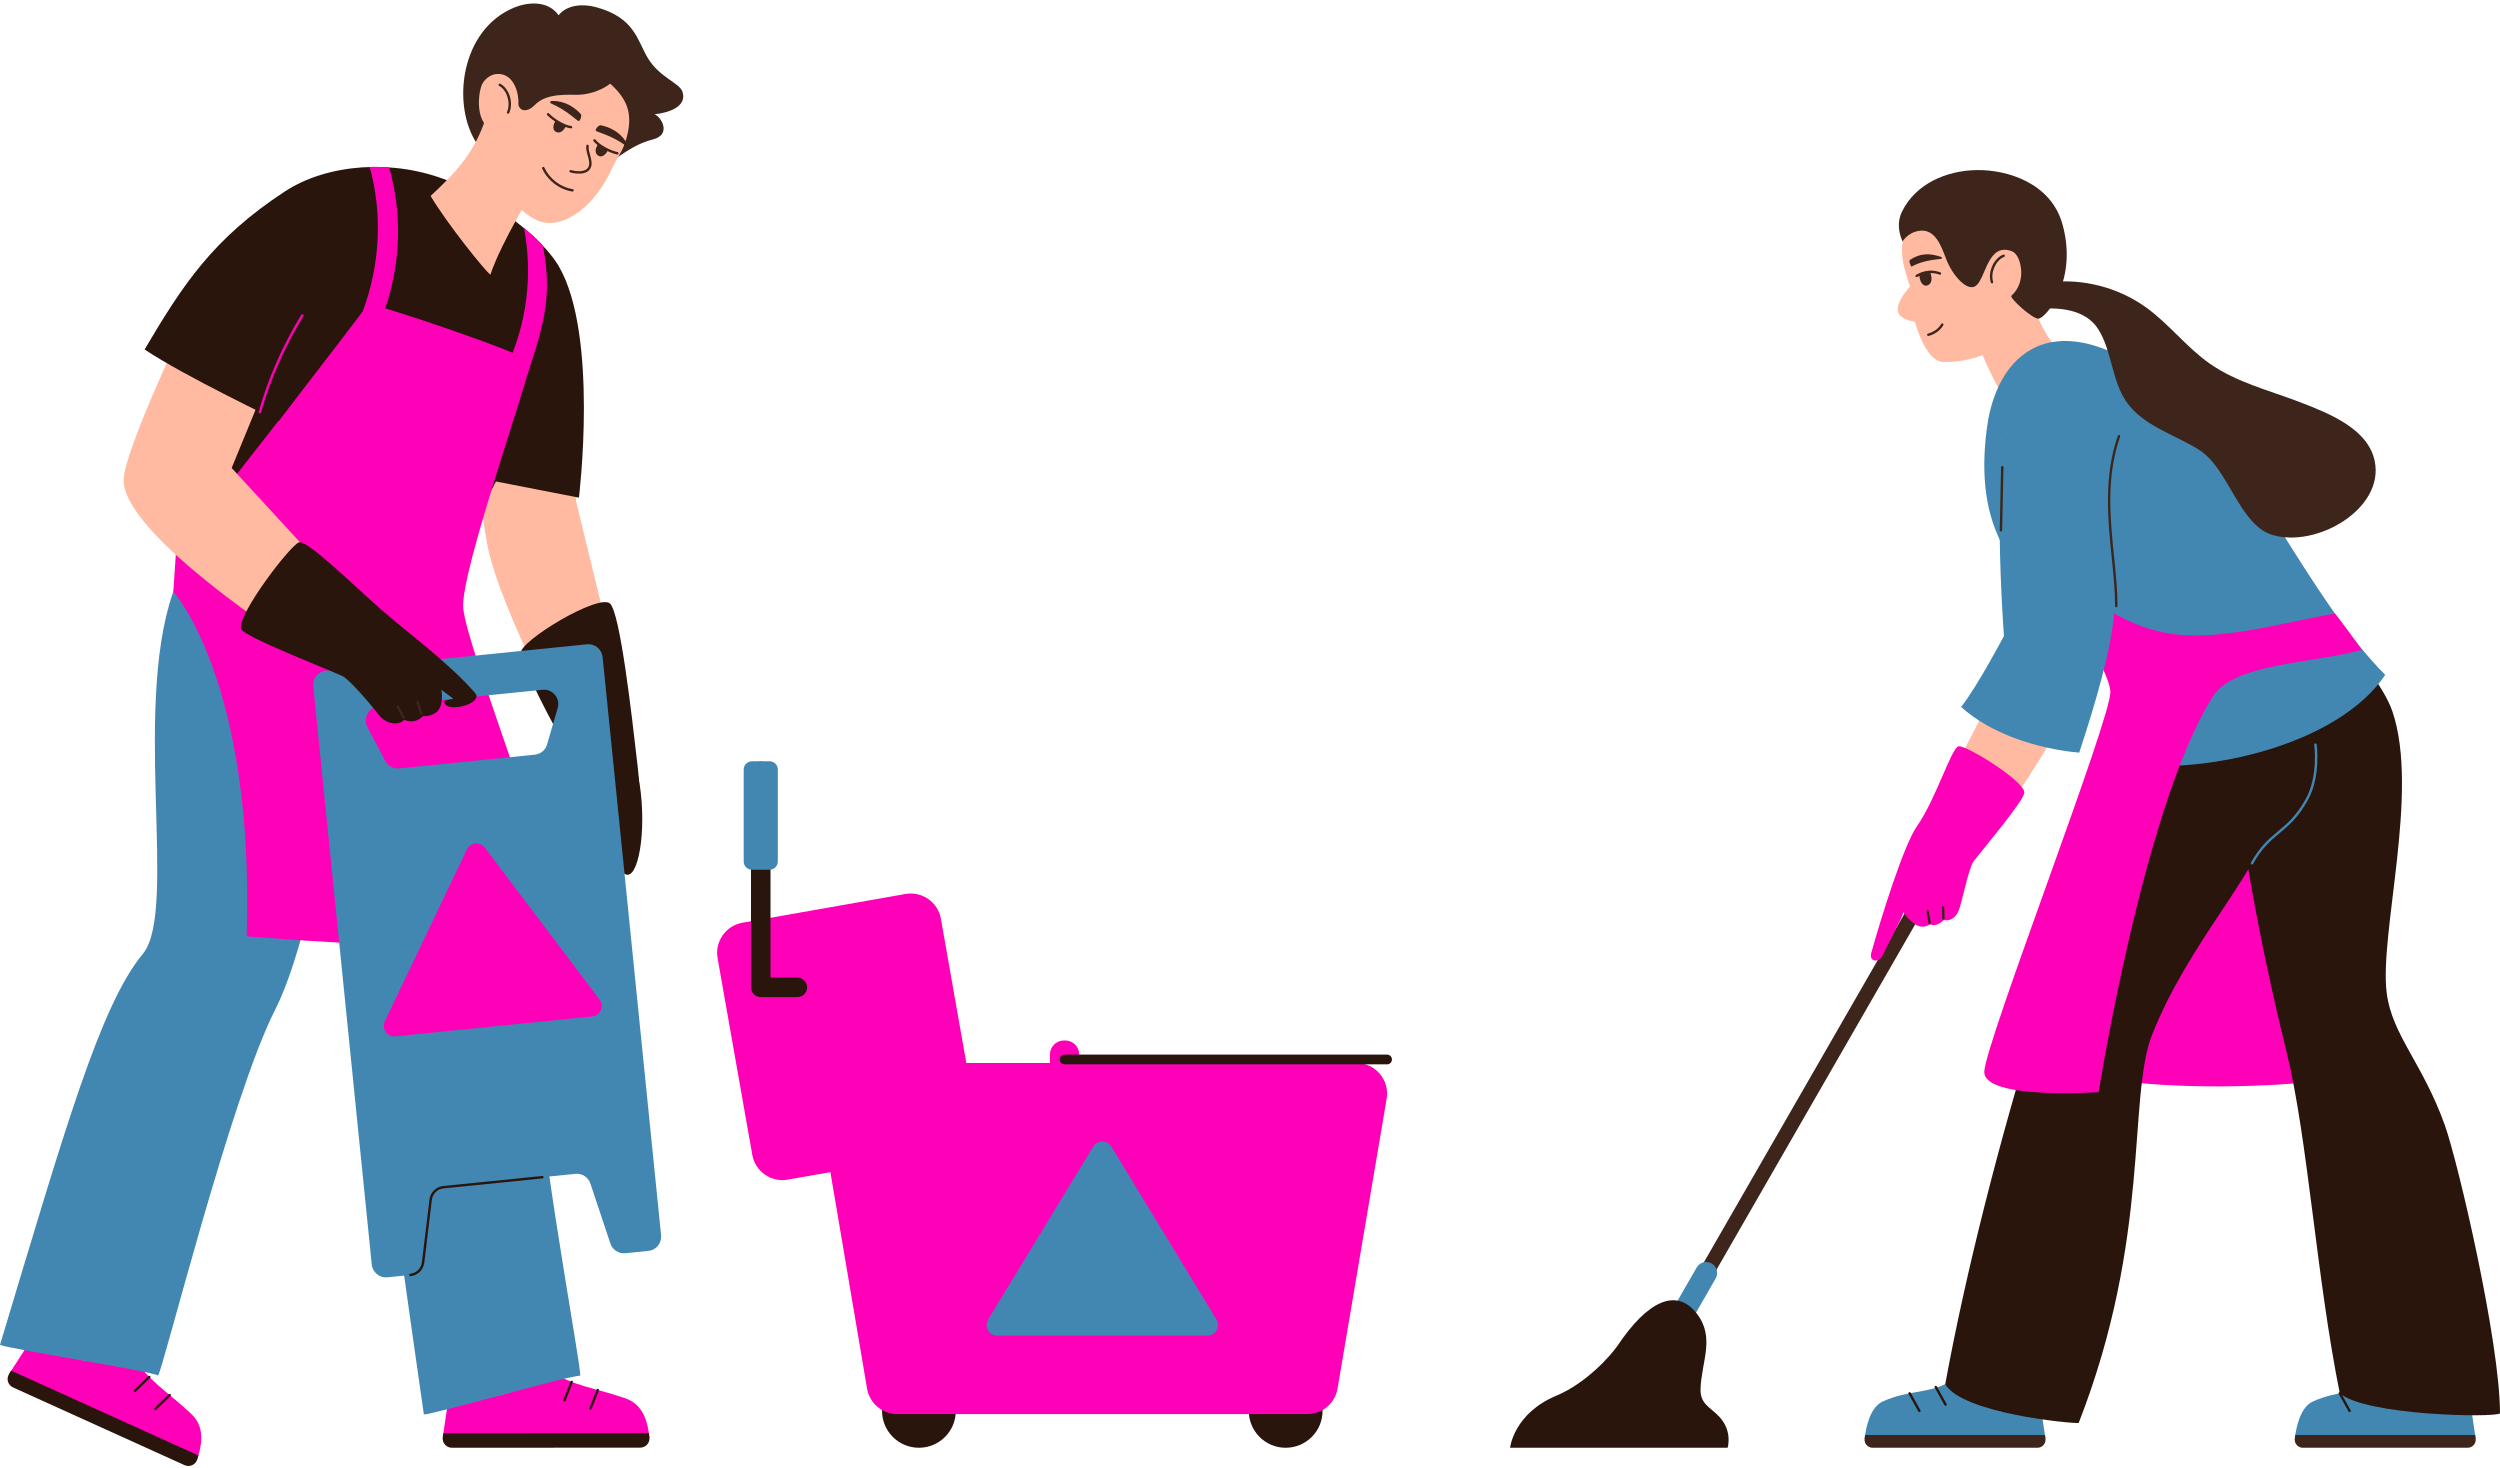 <?xml version="1.0" encoding="UTF-8" standalone="no"?><svg xmlns="http://www.w3.org/2000/svg" xmlns:xlink="http://www.w3.org/1999/xlink" fill="#000000" height="293.5" preserveAspectRatio="xMidYMid meet" version="1" viewBox="0.0 -0.7 500.0 293.5" width="500" zoomAndPan="magnify"><g><g id="change1_1"><path d="M195.114,222.39l-6.935-39.329c-0.587-3.328-3.76-5.55-7.089-4.964l-32.606,5.749 c-3.328,0.587-5.55,3.761-4.964,7.089l6.935,39.329c0.587,3.328,3.761,5.551,7.089,4.964l32.607-5.749 C193.479,228.892,195.701,225.719,195.114,222.39" fill="#ff00b8"/></g><g id="change2_1"><path d="M159.476,198.722h-7.326c-1.077,0-1.95-0.873-1.95-1.95v-43.195c0-1.077,0.873-1.95,1.95-1.95 s1.95,0.873,1.95,1.95v41.245h5.375c1.077,0,1.95,0.873,1.95,1.95C161.426,197.848,160.553,198.722,159.476,198.722z" fill="#2a150c"/></g><g id="change2_2"><path d="M264.511,281.477c0-4.073-3.302-7.376-7.376-7.376s-7.376,3.302-7.376,7.376s3.303,7.376,7.376,7.376 C261.209,288.852,264.511,285.55,264.511,281.477" fill="#2a150c"/></g><g id="change2_3"><path d="M191.16,281.477c0-4.073-3.302-7.376-7.376-7.376s-7.376,3.302-7.376,7.376s3.303,7.376,7.376,7.376 C187.858,288.852,191.16,285.55,191.16,281.477" fill="#2a150c"/></g><g id="change1_2"><path d="M277.328,219.04l-9.822,57.978c-0.499,2.944-3.049,5.097-6.033,5.097h-82.028 c-2.985,0-5.535-2.153-6.033-5.097l-9.822-57.978c-0.633-3.735,2.245-7.142,6.033-7.142h101.671 C275.083,211.899,277.961,215.306,277.328,219.04" fill="#ff00b8"/></g><g id="change3_1"><path d="M222.268,228.617l21.019,34.581c0.858,1.411-0.158,3.216-1.809,3.216H199.44 c-1.65,0-2.666-1.805-1.809-3.216l21.019-34.581C219.475,227.262,221.444,227.262,222.268,228.617" fill="#4287b2"/></g><g id="change1_3"><path d="M215.843,217.268v-7.07c0-1.549-1.255-2.804-2.804-2.804h-0.244c-1.548,0-2.804,1.255-2.804,2.804v7.07 c0,1.549,1.255,2.804,2.804,2.804h0.244C214.587,220.072,215.843,218.817,215.843,217.268" fill="#ff00b8"/></g><g id="change2_4"><path d="M277.415,212.171h-64.499c-0.539,0-0.975-0.437-0.975-0.975c0-0.539,0.437-0.975,0.975-0.975h64.499 c0.539,0,0.975,0.437,0.975,0.975C278.391,211.734,277.954,212.171,277.415,212.171z" fill="#2a150c"/></g><g id="change3_2"><path d="M155.563,171.595v-18.389c0-0.914-0.741-1.655-1.655-1.655h-3.516c-0.914,0-1.655,0.741-1.655,1.655v18.389 c0,0.914,0.742,1.655,1.655,1.655h3.516C154.822,173.249,155.563,172.509,155.563,171.595" fill="#4287b2"/></g><g id="change4_1"><path d="M493.64,280.518c0.219-0.072-1.359-2.326-1.337-3.18c0.267-10.339-0.491-43.305-8.942-58.525 c-1.978-3.562-4.455-6.86-5.999-10.638c-6.738-16.487,3.198-41.808-2.805-70.301c-2.319-11.005-30.876-12.762-30.252-3.943 c0.845,11.935,8.025,49.807,12.722,69.227c5.506,22.762,17.843,49.485,20.192,73.297 C477.219,276.455,485.339,283.239,493.64,280.518" fill="#ffbaa1"/></g><g id="change3_3"><path d="M495.131,286.992l-1.014-6.772c-0.055-0.368-0.4-0.618-0.767-0.552c-2.413,0.428-10.761,1.465-14.533-3.823 c-0.525-0.736-1.522-0.959-2.291-0.483c-4.578,2.832-8.592,1.787-13.97,4.249c-2.483,1.137-3.319,5.089-3.599,7.441 L495.131,286.992z" fill="#4287b2"/></g><g id="change5_1"><path d="M495.131,286.992c0.147,0.98-0.613,1.86-1.603,1.86h-32.961c-0.966,0-1.724-0.841-1.61-1.801 c0.028-0.233,0.063-0.485,0.102-0.745h35.969L495.131,286.992z" fill="#3d251c"/></g><g id="change2_5"><path d="M475.152,280.467c-0.085,0-0.169-0.045-0.213-0.125l-1.96-3.524c-0.066-0.118-0.023-0.266,0.094-0.331 s0.266-0.024,0.331,0.094l1.96,3.524c0.066,0.118,0.023,0.266-0.094,0.331C475.233,280.457,475.193,280.467,475.152,280.467z" fill="#2a150c"/></g><g id="change2_6"><path d="M469.919,281.731c-0.085,0-0.169-0.045-0.213-0.125l-1.96-3.524c-0.066-0.118-0.023-0.266,0.094-0.331 s0.266-0.023,0.331,0.094l1.96,3.524c0.066,0.118,0.023,0.266-0.094,0.331C470,281.721,469.96,281.731,469.919,281.731z" fill="#2a150c"/></g><g id="change4_2"><path d="M382.233,56.359c0,0-3.365,3.428-2.553,5.497c0.676,1.725,4.405,1.939,4.405,1.939l0.613-4.426 L382.233,56.359z" fill="#ffbaa1"/></g><g id="change4_3"><path d="M382.16,57.121c-1.394-4.371-2.985-8.23-0.339-13.315c4.902-9.42,19.729-10.044,24.855-2.808 c3.194,4.509,5.337,14.249,1.379,20.97c-3.073,5.22-12.4,10.09-19.49,9.715c-4.505-0.238-6.654-12.325-6.654-12.325 S382.322,57.521,382.16,57.121" fill="#ffbaa1"/></g><g id="change5_2"><path d="M384.699,53.132c-0.653,0.222-0.649,1.212-0.517,1.802c0.096,0.432,0.494,1.462,1.199,1.218 c0.685-0.237,0.824-0.912,0.533-2.005C385.618,53.037,384.956,53.045,384.699,53.132" fill="#3d251c"/></g><g id="change5_3"><path d="M385.171,56.433L385.171,56.433c-0.714,0-1.107-0.909-1.228-1.445c-0.142-0.641-0.161-1.801,0.677-2.087 c0.064-0.022,0.169-0.048,0.303-0.048c0.27,0,0.93,0.12,1.226,1.231c0.124,0.467,0.503,1.886-0.689,2.299 C385.364,56.416,385.267,56.433,385.171,56.433z M384.923,53.341c-0.07,0-0.121,0.014-0.146,0.022 c-0.475,0.161-0.474,0.997-0.358,1.519c0.099,0.441,0.397,1.064,0.751,1.064l0,0c0.041,0,0.084-0.008,0.13-0.024 c0.356-0.123,0.72-0.429,0.377-1.712C385.529,53.65,385.261,53.341,384.923,53.341z" fill="#3d251c"/></g><g id="change4_4"><path d="M383.328,54.488c1.47-0.892,3.15-1.067,4.659-0.487c0,0,0.12-2.785-2.331-2.523 C383.536,51.704,383.328,54.488,383.328,54.488" fill="#ffbaa1"/></g><g id="change5_4"><path d="M383.328,54.732c-0.082,0-0.162-0.042-0.209-0.117c-0.07-0.115-0.033-0.265,0.082-0.335 c1.525-0.925,3.301-1.11,4.873-0.506c0.126,0.049,0.188,0.19,0.14,0.315c-0.048,0.125-0.188,0.188-0.315,0.14 c-1.43-0.55-3.049-0.38-4.444,0.468C383.415,54.721,383.371,54.732,383.328,54.732z" fill="#3d251c"/></g><g id="change5_5"><path d="M388.242,51.067c-2.228,0.23-4.078,0.559-5.938,1.553c-0.113,0.036-0.62-1.133-0.297-1.351 c2.044-1.387,4.105-1.367,6.279-0.542C388.458,50.792,388.426,51.048,388.242,51.067" fill="#3d251c"/></g><g id="change5_6"><path d="M385.657,66.498c-0.11,0-0.209-0.074-0.237-0.184c-0.032-0.131,0.047-0.263,0.177-0.296 c1.119-0.28,2.107-0.998,2.644-1.919c0.068-0.117,0.217-0.157,0.333-0.088c0.116,0.068,0.156,0.217,0.088,0.333 c-0.602,1.031-1.703,1.834-2.946,2.146C385.697,66.496,385.677,66.498,385.657,66.498z" fill="#3d251c"/></g><g id="change5_7"><path d="M398.4,55.985c-0.103,0-0.199-0.066-0.232-0.17c-0.664-2.073,0.56-4.842,2.473-5.59 c0.128-0.05,0.267,0.013,0.316,0.138c0.049,0.126-0.013,0.267-0.138,0.316c-1.667,0.652-2.77,3.169-2.187,4.988 c0.041,0.128-0.03,0.265-0.158,0.307C398.449,55.981,398.425,55.985,398.4,55.985z" fill="#3d251c"/></g><g id="change4_5"><path d="M432.958,133.7c-5.064,10.84-17.2,47.427-22.536,66.682c-6.253,22.568-8.463,51.919-17.986,73.869 c-1.592,3.669-13.474,4.712-18.161,9.323c-1.279,1.259-0.364,3.442,1.432,3.441c6.183-0.002,19.642-0.024,27.133-0.038 c2.967-0.005,5.276-2.588,4.945-5.537c-0.277-2.476-0.551-4.224-0.117-4.959c5.259-8.906,18.142-32.209,18.156-49.617 c0.004-4.074-0.558-8.16-0.071-12.213c2.126-17.683,23.118-34.982,31.723-62.8C460.802,141.108,436.7,125.691,432.958,133.7" fill="#ffbaa1"/></g><g id="change4_6"><path d="M395.299,67.233c1.845,5.019,4.655,10.825,7.811,15.147c4.943-1.683,10.342-4.693,14.6-7.672 c-5.072-3.246-9.195-8.313-10.861-14.123C403.671,63.085,399.702,64.725,395.299,67.233" fill="#ffbaa1"/></g><g id="change1_4"><path d="M449.741,163.894c4.169,17.414,9.34,34.589,15.479,51.41c-9.846,1.395-30.688,2.142-45.016-0.423 C428.585,195.635,438.723,179.685,449.741,163.894" fill="#ff00b8"/></g><g id="change5_8"><path d="M395.317,33.314c-6.13,0.1-12.23,2.806-14.921,8.315c-1.474,3.017,0.139,5.964,0.139,5.964 s0.93-1.765,3.279-2.123c3.178-0.484,4.406,2.939,5.404,5.597c1.241,3.306,4.36,6.863,6.082,5.292 c1.911-1.744,2.354-8.583,7.061-6.814c1.164,0.437,1.781,2.225,1.878,3.944c0.096,1.719-0.445,3.606-1.957,4.956 c-0.462,0.412,4.253,4.718,5.432,4.585c1.507-0.17,7.988-7.77,4.729-19.05C410.104,35.889,401.447,33.213,395.317,33.314" fill="#3d251c"/></g><g id="change3_4"><path d="M409.094,286.992l-1.014-6.772c-0.055-0.368-0.401-0.618-0.768-0.552 c-2.413,0.428-10.76,1.465-14.533-3.823c-0.525-0.736-1.522-0.959-2.29-0.483c-4.578,2.832-8.593,1.787-13.971,4.249 c-2.483,1.137-3.318,5.089-3.599,7.441L409.094,286.992z" fill="#4287b2"/></g><g id="change5_9"><path d="M409.094,286.992c0.147,0.98-0.612,1.86-1.602,1.86h-32.961c-0.966,0-1.725-0.841-1.61-1.801 c0.028-0.233,0.063-0.485,0.102-0.745h35.969L409.094,286.992z" fill="#3d251c"/></g><g id="change2_7"><path d="M389.115,280.467c-0.085,0-0.169-0.045-0.213-0.125l-1.96-3.524c-0.066-0.118-0.023-0.266,0.094-0.331 s0.266-0.024,0.331,0.094l1.96,3.524c0.066,0.118,0.023,0.266-0.094,0.331C389.196,280.457,389.156,280.467,389.115,280.467z" fill="#2a150c"/></g><g id="change2_8"><path d="M383.882,281.731c-0.085,0-0.169-0.045-0.213-0.125l-1.96-3.524c-0.066-0.118-0.023-0.266,0.094-0.331 s0.266-0.023,0.331,0.094l1.96,3.524c0.066,0.118,0.023,0.266-0.094,0.331C383.963,281.721,383.922,281.731,383.882,281.731z" fill="#2a150c"/></g><g id="change5_10"><path d="M323.21,286.69c-0.248,0-0.498-0.063-0.728-0.195c-0.7-0.403-0.941-1.297-0.539-1.998l69.805-121.333 c0.403-0.7,1.298-0.942,1.998-0.539c0.7,0.403,0.941,1.297,0.539,1.998L324.48,285.955 C324.208,286.427,323.716,286.69,323.21,286.69z" fill="#3d251c"/></g><g id="change3_5"><path d="M333.485,269.559c-0.371,0-0.748-0.094-1.092-0.293c-1.05-0.604-1.412-1.946-0.808-2.996l7.751-13.473 c0.604-1.051,1.947-1.412,2.996-0.808c1.05,0.604,1.412,1.946,0.808,2.996l-7.751,13.473 C334.983,269.164,334.245,269.559,333.485,269.559z" fill="#4287b2"/></g><g id="change2_9"><path d="M302.019,288.853c0,0,0.694-6.829,9.235-10.407c6.22-2.605,11.142-8.356,12.239-9.992 c6.017-8.975,11.775-11.691,15.847-6.458c3.738,4.803,0.957,9.581,0.77,15.055c-0.106,3.099,1.934,3.648,3.739,5.584 c2.737,2.935,1.672,6.218,1.672,6.218h-34.927L302.019,288.853L302.019,288.853z" fill="#2a150c"/></g><g id="change2_10"><path d="M444.557,129.875c1.685,26.873,6.288,53.616,12.76,79.851c4.231,17.153,5.994,45.252,10.642,68.237 c5.143,4.428,30.708,4.921,32.041,4.017c0-14.283-8.385-50.241-11.036-57.649c-4.419-12.35-10.517-17.982-11.613-26.349 c-1.553-11.855,6.603-40.342,1.129-56.405c-3.177-9.324-19.867-24.564-19.867-24.564S449.483,126.068,444.557,129.875" fill="#2a150c"/></g><g id="change2_11"><path d="M434.481,130.832c-18.972,40.287-37.454,101.735-45.432,145.307c3.347,5.803,25.083,7.904,26.687,7.755 c14.531-37.19,9.749-65.005,14.663-77.58c3.585-9.175,9.014-17.471,14.475-25.669c5.461-8.199,10.803-16.724,13.16-26.288 c2.357-9.565,1.291-20.473-5.038-28.022C446.813,128.102,440.632,129.869,434.481,130.832" fill="#2a150c"/></g><g id="change3_6"><path d="M450.399,172.196c-0.04,0-0.081-0.01-0.119-0.031c-0.118-0.065-0.16-0.214-0.094-0.331 c1.83-3.287,3.651-4.806,5.412-6.275c1.788-1.491,3.636-3.032,5.549-6.47c2.535-4.553,1.709-10.767,1.7-10.829 c-0.019-0.133,0.075-0.256,0.208-0.275c0.126-0.019,0.257,0.074,0.275,0.208c0.036,0.26,0.856,6.439-1.758,11.133 c-1.958,3.517-3.841,5.088-5.663,6.608c-1.806,1.507-3.512,2.929-5.298,6.138C450.567,172.151,450.484,172.196,450.399,172.196z" fill="#4287b2"/></g><g id="change3_7"><path d="M397.413,84.672c2.148-15.701,14.831-26.674,39.479-5.217c12.805,11.147,25.125,39.786,40.155,54.816 c-9.167,13.688-35.149,20.224-53.372,17.766c2.759-17.91-3.761-23.356-12.578-31.36 C403.466,113.748,394.531,105.738,397.413,84.672" fill="#4287b2"/></g><g id="change1_5"><path d="M414.062,122.128c0,0,7.721,11.057,8.01,15.472c0.33,5.025-24.957,70.04-25.213,76.007 c-0.248,5.746,22.872,4.117,22.872,4.117s9.019-57.209,22.815-79.079c4.274-6.775,19.8-6.591,29.733-9.354 c0.164-0.045-4.61-6.532-5.272-7.258c-7.853,1.208-20.383,4.881-30.053,4.303c-9.67-0.578-16.481-5.406-22.62-10.451 C413.951,118.064,414.062,122.128,414.062,122.128" fill="#ff00b8"/></g><g id="change4_7"><path d="M401.24,85.872l1.668,43.899l-19.404,37.581L396,168.854c0,0,19.241-26.283,21.295-36.548 c2.346-11.722,0.711-40.786,0.711-40.786L401.24,85.872z" fill="#ffbaa1"/></g><g id="change1_6"><path d="M391.668,148.573c-1.484,0.551-4.52,10.627-8.295,16.005c-2.655,3.784-7.288,18.669-9.139,25.388 c-0.455,1.653,1.575,2.095,2.395,0.257c1.185-2.657,3.773-7.206,4.028-8.473c0.346,0.49,2.095,2.892,3.812,2.892 c0.888,0,1.503-0.487,1.577-0.459c1.556,0.575,2.529-0.897,2.759-0.854c1.288,0.237,2.456-0.543,3.023-2.148 c0.56-1.586,1.986-8.413,2.832-9.53c2.069-2.732,10.406-12.504,10.208-13.936C404.527,155.246,392.911,148.11,391.668,148.573" fill="#ff00b8"/></g><g id="change5_11"><path d="M385.924,184.105c-0.116,0-0.22-0.084-0.24-0.202l-0.395-2.299c-0.022-0.133,0.067-0.259,0.199-0.282 c0.132-0.024,0.259,0.067,0.282,0.199l0.395,2.299c0.022,0.133-0.067,0.259-0.199,0.282 C385.951,184.104,385.938,184.105,385.924,184.105z" fill="#3d251c"/></g><g id="change5_12"><path d="M388.683,183.209c-0.131,0-0.24-0.105-0.244-0.237l-0.061-2.195c-0.004-0.134,0.102-0.247,0.237-0.25 c0.144,0.008,0.247,0.102,0.25,0.237l0.061,2.195c0.004,0.134-0.102,0.247-0.237,0.25 C388.688,183.209,388.686,183.209,388.683,183.209z" fill="#3d251c"/></g><g id="change3_8"><path d="M400.79,126.497c0,0-2.973-39.146,2.128-44.406c3.028-3.122,8.557-3.109,11.955-0.395 c9.025,7.211,8.983,30.671,7.884,41.068c-0.734,6.945-3.418,16.453-6.912,27.066c-8.092-0.718-17.625-3.669-23.625-9.145 C395.384,136.745,400.79,126.497,400.79,126.497" fill="#4287b2"/></g><g id="change5_13"><path d="M423.259,120.771c-0.135,0-0.244-0.109-0.244-0.244c0-3.077-0.329-6.312-0.677-9.737 c-0.767-7.551-1.637-16.11,1.229-24.341c0.045-0.128,0.185-0.193,0.31-0.15c0.127,0.044,0.195,0.183,0.15,0.31 c-2.83,8.129-2.003,16.264-1.204,24.131c0.349,3.438,0.679,6.685,0.679,9.787C423.502,120.662,423.393,120.771,423.259,120.771z" fill="#3d251c"/></g><g id="change5_14"><path d="M400.186,105.601c-0.001,0-0.003,0-0.005,0c-0.135-0.003-0.241-0.114-0.239-0.249l0.268-12.617 c0.003-0.133,0.111-0.239,0.244-0.239c0.001,0,0.003,0,0.005,0c0.135,0.003,0.241,0.114,0.239,0.249l-0.268,12.617 C400.426,105.495,400.318,105.601,400.186,105.601z" fill="#3d251c"/></g><g id="change5_15"><path d="M409.74,55.761c6.83-0.819,13.945,1.024,19.519,5.056c4.599,3.326,8.099,8.007,12.757,11.252 c5.347,3.724,11.842,5.309,17.926,7.643c6.084,2.334,13.652,5.389,14.993,11.766c2.018,9.594-11.675,17.51-20.51,14.79 c-6.595-2.031-8.721-13.285-14.557-16.966c-5.001-3.154-11.294-4.828-14.63-9.71c-2.935-4.295-2.821-10.096-5.61-14.488 c-2.516-3.962-7.935-4.484-12.596-3.932C407.903,59.548,409.311,56.128,409.74,55.761" fill="#3d251c"/></g><g id="change5_16"><path d="M95.429,28.09c-5.175-7.651-3.391-22.878,7.456-27.295c2.563-1.044,6.655-1.52,8.833,1.552 c1.697-2.109,4.812-2.327,7.428-1.632c7.801,2.075,8.294,6.653,10.41,10.181c2.341,3.903,6.324,4.952,6.93,6.738 c0.965,2.843-2.441,4.212-5.598,4.518c1.261,0.397,3.586,4.059-0.359,5.049c-2.832,0.71-4.918,2.129-7.588,3.933 C111.046,39.162,99.213,33.685,95.429,28.09" fill="#3d251c"/></g><g id="change4_8"><path d="M111.768,66.189l3.468,33.473l11.516,47.273l-10.592,3.98c0,0-16.32-29.256-18.811-43.233 c-1.287-7.22-5.668-41.879-5.668-41.879L111.768,66.189z" fill="#ffbaa1"/></g><g id="change2_12"><path d="M122.037,120.044c2,2.051,4.257,21.711,5.455,32.189c0.507,4.442,1.084,10.547-3.196,18.123 c-2.143,3.791-4.52,3.204-4.58,1.049c-0.827,0.449-1.577,0.328-2.095,0.04c-0.655-0.365-0.999-1.183-0.729-1.883 c-2.553,0.607-3.136-1.496-2.755-2.742c-0.745,0.56-2.243,0.318-2.279-1.591c-0.08-4.166,2.1-2.72,2.1-2.745 c0.032-1.833-0.839-7.509,0.735-11.387c-4.201-6.533-10.236-18.702-10.521-21.199C103.898,127.501,119.909,117.861,122.037,120.044" fill="#2a150c"/></g><g id="change2_13"><path d="M121.882,155.222c-2.955,2.484-0.989,7.444,2.051,10.408c-0.64,4.089-0.151,8.635,1.561,8.631 c2.512-0.006,3.995-10.58,2.1-20.069C127.288,152.659,123.687,153.704,121.882,155.222" fill="#2a150c"/></g><g id="change5_17"><path d="M123.481,171.125c-0.125,0-0.231-0.096-0.242-0.223c-0.033-0.384-0.04-0.809-0.046-1.259 c-0.024-1.785-0.055-4.006-1.749-6.259c-1.63-2.168-2.44-3.979-1.759-6.817c0.031-0.13,0.158-0.211,0.294-0.18 c0.131,0.031,0.211,0.163,0.18,0.294c-0.64,2.664,0.095,4.308,1.674,6.409c1.789,2.38,1.822,4.788,1.847,6.545 c0.006,0.441,0.012,0.857,0.044,1.224c0.012,0.134-0.088,0.252-0.222,0.264C123.495,171.124,123.488,171.125,123.481,171.125z" fill="#3d251c"/></g><g id="change5_18"><path d="M119.914,170.973c-0.009,0-0.018,0-0.027-0.001c-0.134-0.015-0.231-0.135-0.216-0.269 c0.154-1.414,0.387-2.785,0.692-4.076l0.019-0.082c0.102-0.436,0.217-0.93,0.627-1.182c0.273-0.167,0.624-0.196,1.072-0.085 c0.662,0.164,1.199,0.852,1.434,1.843c0.031,0.131-0.05,0.263-0.18,0.294c-0.133,0.033-0.263-0.05-0.294-0.18 c-0.193-0.81-0.595-1.364-1.077-1.483c-0.31-0.077-0.545-0.067-0.7,0.027c-0.236,0.145-0.323,0.517-0.407,0.877l-0.02,0.084 c-0.3,1.27-0.53,2.622-0.682,4.016C120.143,170.88,120.037,170.973,119.914,170.973z" fill="#3d251c"/></g><g id="change5_19"><path d="M117.028,169.167c-0.02,0-0.04-0.002-0.06-0.008c-0.13-0.033-0.209-0.166-0.176-0.297l0.087-0.342 c0.584-2.286,1.006-3.939,1.926-4.291c0.355-0.134,0.748-0.06,1.17,0.221c0.765,0.511,0.964,1.757,0.927,2.019 c-0.019,0.133-0.148,0.223-0.276,0.207c-0.133-0.019-0.226-0.142-0.207-0.275c0.018-0.169-0.168-1.18-0.715-1.545 c-0.287-0.191-0.523-0.249-0.724-0.171c-0.685,0.262-1.122,1.974-1.628,3.957l-0.088,0.342 C117.236,169.094,117.137,169.167,117.028,169.167z" fill="#3d251c"/></g><g id="change5_20"><path d="M114.453,166.629c-0.03,0-0.06-0.006-0.09-0.017c-0.125-0.05-0.186-0.191-0.137-0.317l0.212-0.54 c0.563-1.439,0.97-2.479,1.697-2.792c0.304-0.131,0.647-0.123,1.021,0.027c1.075,0.432,1.089,2.371,0.914,3.108 c-0.031,0.13-0.162,0.213-0.294,0.18c-0.131-0.031-0.212-0.162-0.18-0.294c0.149-0.625,0.117-2.245-0.621-2.542 c-0.254-0.102-0.46-0.112-0.646-0.032c-0.54,0.233-0.935,1.243-1.436,2.522l-0.213,0.542 C114.641,166.571,114.549,166.629,114.453,166.629z" fill="#3d251c"/></g><g id="change5_21"><path d="M114.945,165.397c-0.011,0-0.023-0.001-0.035-0.002c-0.133-0.019-0.226-0.142-0.207-0.276 c0.151-1.07-0.383-2.091-0.64-2.218c-0.12-0.06-0.17-0.206-0.111-0.327c0.06-0.12,0.206-0.17,0.327-0.111 c0.544,0.268,1.07,1.577,0.908,2.724C115.169,165.309,115.064,165.397,114.945,165.397z" fill="#3d251c"/></g><g id="change4_9"><path d="M89.83,286.467c-0.238-0.006,3.001-10.516,2.655-11.327c-4.185-9.828-14.573-44.197-12.244-62.084 c0.545-4.186,1.67-8.311,1.716-12.538c0.204-18.441-18.29-33.497-23.355-63.186c-1.957-11.467,25.839-23.541,28.592-14.83 c3.724,11.789,16.052,52.586,17.206,73.224c1.442,25.768-1.976,55.833,4.819,79.612C109.218,275.339,100.848,286.736,89.83,286.467" fill="#ffbaa1"/></g><g id="change1_7"><path d="M88.553,286.728l1.154-7.739c0.062-0.421,0.457-0.707,0.876-0.632c2.757,0.488,12.297,1.666,16.605-4.379 c0.599-0.842,1.738-1.096,2.617-0.553c5.233,3.233,8.903,3.341,15.291,5.545c3.763,1.298,4.471,5.112,4.793,7.8L88.553,286.728z" fill="#ff00b8"/></g><g id="change2_14"><path d="M129.89,286.769c0.131,1.097-0.735,2.059-1.839,2.06l-37.665,0.024c-1.132,0-1.999-1.005-1.833-2.125 l0.117-0.784l41.102-0.026C129.818,286.215,129.858,286.503,129.89,286.769" fill="#2a150c"/></g><g id="change2_15"><path d="M118.108,281.228c-0.03,0-0.06-0.005-0.089-0.017c-0.125-0.05-0.187-0.191-0.138-0.316l1.447-3.686 c0.05-0.126,0.191-0.187,0.316-0.138c0.125,0.05,0.187,0.191,0.138,0.316l-1.447,3.686 C118.297,281.169,118.205,281.228,118.108,281.228z" fill="#2a150c"/></g><g id="change2_16"><path d="M112.888,279.609c-0.03,0-0.06-0.005-0.089-0.017c-0.125-0.049-0.187-0.191-0.138-0.316l1.447-3.686 c0.05-0.125,0.191-0.187,0.316-0.138c0.125,0.05,0.187,0.191,0.138,0.316l-1.447,3.686 C113.077,279.55,112.985,279.609,112.888,279.609z" fill="#2a150c"/></g><g id="change3_9"><path d="M53.14,128.024c1.061,25.003,27.54,60.181,24.654,71.199c-3.419,13.053,0.647,38.456,6.979,82.96 c1.478,0.125,29.97-8.051,31.253-7.725c0.52-1.01-10.266-56.597-9.529-76.25c0.825-22.018-18.54-82.086-18.312-84.007 C85.698,114.888,55.188,127.46,53.14,128.024" fill="#4287b2"/></g><g id="change4_10"><path d="M2.784,274.281c-0.213-0.105,7.147-8.277,7.175-9.158c0.338-10.677,5.375-46.227,15.013-61.473 c2.256-3.568,5.012-6.837,6.832-10.651c7.944-16.644-2.499-38.084,5.398-67.148c3.05-11.226,33.346-10.484,32.177-1.424 c-1.581,12.263-7.563,54.459-15.199,73.667c-9.533,23.982-25.284,49.819-29.125,74.25C25.055,272.344,12.667,279.161,2.784,274.281" fill="#ffbaa1"/></g><g id="change1_8"><path d="M1.815,274.094l4.249-6.57c0.231-0.357,0.708-0.454,1.059-0.214c2.309,1.583,10.509,6.599,16.93,2.874 c0.894-0.518,2.036-0.279,2.612,0.578c3.429,5.107,6.726,6.722,11.632,11.369c2.89,2.737,1.959,6.503,1.141,9.083L1.815,274.094z" fill="#ff00b8"/></g><g id="change2_17"><path d="M39.439,291.215c-0.334,1.053-1.52,1.572-2.526,1.116L2.606,276.787c-1.031-0.467-1.405-1.742-0.79-2.692 l0.43-0.666l37.438,16.963C39.602,290.681,39.52,290.96,39.439,291.215" fill="#2a150c"/></g><g id="change2_18"><path d="M31.102,281.322c-0.064,0-0.127-0.025-0.175-0.074c-0.094-0.097-0.092-0.251,0.005-0.345l2.84-2.759 c0.097-0.094,0.251-0.091,0.345,0.005c0.094,0.097,0.092,0.251-0.005,0.345l-2.84,2.759 C31.224,281.299,31.163,281.322,31.102,281.322z" fill="#2a150c"/></g><g id="change2_19"><path d="M27.017,277.691c-0.064,0-0.127-0.025-0.175-0.074c-0.094-0.097-0.092-0.251,0.005-0.345l2.841-2.758 c0.097-0.094,0.251-0.092,0.345,0.005c0.094,0.097,0.092,0.251-0.005,0.345l-2.841,2.758 C27.14,277.668,27.079,277.691,27.017,277.691z" fill="#2a150c"/></g><g id="change3_10"><path d="M35.432,115.596c-9.558,23.129,0.394,65.695-6.859,74.475C19.98,200.475,12.98,225.23,0,268.268 c1.289,0.735,30.576,5.305,31.603,6.141c0.897-0.697,14.5-55.663,23.437-73.182c10.012-19.627,17.718-82.267,18.734-83.914 C71.227,116.89,36.467,115.492,35.432,115.596" fill="#4287b2"/></g><g id="change2_20"><path d="M111.704,52.46c-4.852-8.227-25.668-23.27-42.34-18.578c-25.587,7.201-30.507,50.823-33.07,77.398 c-0.293,3.032,41.868,34.364,46.119,20.616c3.716-12.017,16.786-36.297,16.786-36.297l16.588,3.234 C115.786,98.833,119.796,66.179,111.704,52.46" fill="#2a150c"/></g><g id="change1_9"><path d="M34.665,117.617l0.534-7.943c0,0,38.396-48.9,38.279-49.502c-0.169-0.87,32.289,10.111,32.557,11.492 c0.351,1.805-14.108,42.303-13.387,49.305c0.869,8.424,16.885,47.563,20.559,68.015c-32.482,0.395-62.777-2.408-63.877-2.408 C50.976,135.597,34.665,117.617,34.665,117.617" fill="#ff00b8"/></g><g id="change1_10"><path d="M101.149,73.058c4.191-8.797,5.467-18.542,3.659-28.122c0.016-0.045,1.387,1.096,2.473,2.129 c0.709,0.674,1.296,1.386,1.307,1.403c1.839,9.75,0.43,15.092-3.19,26.018C105.141,74.318,101.624,73.344,101.149,73.058" fill="#ff00b8"/></g><g id="change3_11"><path d="M62.652,136.564l11.699,115.645c0.159,1.568,1.558,2.71,3.125,2.552l4.596-0.465 c1.328-0.134,2.385-1.171,2.545-2.497l1.516-12.563c0.16-1.325,1.217-2.362,2.545-2.497l26.405-2.672 c1.328-0.134,2.572,0.67,2.994,1.936l4.001,12.006c0.422,1.266,1.666,2.07,2.994,1.936l4.596-0.465 c1.567-0.158,2.71-1.558,2.551-3.126L120.52,130.709c-0.159-1.568-1.558-2.71-3.126-2.551l-52.193,5.28 C63.636,133.597,62.494,134.996,62.652,136.564 M106.966,150.235l-27.121,2.744c-1.157,0.117-2.269-0.48-2.811-1.508l-3.545-6.727 c-0.944-1.79,0.224-3.965,2.237-4.169l32.792-3.317c2.012-0.204,3.592,1.694,3.026,3.636l-2.126,7.301 C109.092,149.31,108.122,150.118,106.966,150.235" fill="#4287b2"/></g><g id="change2_21"><path d="M82.072,254.539c-0.123,0-0.23-0.094-0.242-0.219c-0.014-0.134,0.084-0.254,0.218-0.267 c1.223-0.124,2.18-1.063,2.328-2.283l1.516-12.563c0.174-1.45,1.31-2.564,2.763-2.71l19.796-2.003 c0.13-0.012,0.254,0.084,0.267,0.218c0.014,0.134-0.084,0.254-0.218,0.267l-19.796,2.003c-1.224,0.123-2.181,1.062-2.329,2.283 l-1.516,12.563c-0.175,1.449-1.311,2.563-2.762,2.71C82.089,254.539,82.081,254.539,82.072,254.539z" fill="#2a150c"/></g><g id="change1_11"><path d="M93.367,169.2l-16.399,34.354c-0.711,1.49,0.481,3.184,2.124,3.017l39.344-3.98 c1.642-0.166,2.47-2.064,1.476-3.382l-22.946-30.374C96.009,167.569,94.05,167.767,93.367,169.2" fill="#ff00b8"/></g><g id="change4_11"><path d="M61.445,56.058L46.332,92.896l29.178,31.699l-11.376,7.094c0,0-38.587-23.915-39.403-36.001 c-0.45-6.664,18.74-45.152,18.74-45.152L61.445,56.058z" fill="#ffbaa1"/></g><g id="change2_22"><path d="M59.868,107.747c1.816-0.241,10.616,8.402,16.323,13.427c5.332,4.695,13.556,10.641,18.838,16.737 c1.457,1.682-3.258,3.399-5.357,2.675c-0.924-0.318-0.817-1.139-0.817-1.139l1.804-0.406c0,0-2.075-1.573-2.383-1.783 c0.032,0.157,0.563,3.233-0.99,4.473c-1.243,0.993-2.65,0.749-2.715,0.814c-1.804,1.804-3.7,0.66-3.771,0.744 c-0.983,1.148-3.564,0.927-5.038-1.016c-1.176-1.551-5.808-7.067-7.279-7.751c-3.596-1.672-19.666-7.85-20.24-9.422 C47.255,122.394,58.346,107.949,59.868,107.747" fill="#2a150c"/></g><g id="change5_22"><path d="M84.278,142.273c-0.102,0-0.198-0.065-0.231-0.167l-0.753-2.277c-0.042-0.128,0.027-0.266,0.155-0.308 c0.13-0.044,0.266,0.027,0.308,0.155l0.753,2.277c0.042,0.128-0.027,0.266-0.155,0.308 C84.329,142.269,84.303,142.273,84.278,142.273z" fill="#3d251c"/></g><g id="change5_23"><path d="M80.727,143.094c-0.088,0-0.172-0.048-0.216-0.131l-1.17-2.238c-0.062-0.119-0.016-0.267,0.103-0.329 c0.119-0.061,0.266-0.016,0.329,0.103l1.17,2.238c0.062,0.119,0.016,0.267-0.103,0.329 C80.804,143.085,80.765,143.094,80.727,143.094z" fill="#3d251c"/></g><g id="change2_23"><path d="M55.749,83.518c0,0-18.932-9.018-26.827-14.324C36.494,56.36,42.542,47.038,56.959,37.6 c8.553-5.6,21.783-6.565,32.768-2.114C80.04,51.898,55.749,83.518,55.749,83.518" fill="#2a150c"/></g><g id="change1_12"><path d="M51.962,81.967c-0.022,0-0.045-0.003-0.067-0.01c-0.13-0.037-0.204-0.172-0.167-0.301 c1.954-6.817,4.826-13.342,8.535-19.395c0.07-0.115,0.221-0.15,0.336-0.08c0.115,0.07,0.15,0.22,0.08,0.336 c-3.686,6.015-6.54,12.499-8.483,19.274C52.165,81.898,52.068,81.967,51.962,81.967z" fill="#ff00b8"/></g><g id="change1_13"><path d="M72.573,61.514c3.409-9.129,3.997-19.426,1.363-28.811c0.021-0.077,3.869,0.038,3.901,0.079 c2.682,9.553,2.394,19.709-1.302,29.607C76.265,62.244,73.072,61.758,72.573,61.514" fill="#ff00b8"/></g><g id="change4_12"><path d="M107.499,35.801c-0.567,1.238-7.129,11.611-9.419,18.42c-0.806-0.428-8.692-10.195-11.96-15.736 c5.112-4.736,8.772-8.617,11.089-15.712C97.367,23.923,103.399,32.275,107.499,35.801" fill="#ffbaa1"/></g><g id="change4_13"><path d="M122.374,33.086c1.919-4.167,5.568-8.064,4.562-13.707C125.072,8.925,112.143,4.025,105.088,9.4 c-4.395,3.349-8.689,11.257-8.214,17.911c0.431,6.042,6.837,16.074,12.52,16.568C113.426,44.23,118.911,40.604,122.374,33.086" fill="#ffbaa1"/></g><g id="change5_24"><path d="M112.885,22.791c0.556,0.407,0.256,1.35-0.045,1.874c-0.221,0.383-0.783,1.145-1.508,0.804 c-0.554-0.261-0.562-1.032,0.042-1.987C111.988,22.512,112.665,22.631,112.885,22.791" fill="#3d251c"/></g><g id="change5_25"><path d="M111.697,25.8c-0.158,0-0.316-0.037-0.47-0.109c-0.253-0.119-0.428-0.325-0.507-0.594 c-0.133-0.458,0.025-1.078,0.447-1.744c0.502-0.794,1.052-0.913,1.335-0.913c0.2,0,0.391,0.057,0.527,0.156 c0.713,0.522,0.349,1.624,0.021,2.193C112.875,25.092,112.392,25.8,111.697,25.8z M112.503,22.927 c-0.183,0-0.546,0.089-0.923,0.686c-0.341,0.539-0.483,1.03-0.39,1.347c0.039,0.135,0.12,0.23,0.246,0.29 c0.09,0.042,0.175,0.062,0.262,0.062c0.453,0,0.827-0.588,0.931-0.768c0.267-0.463,0.518-1.26,0.113-1.556 C112.702,22.96,112.616,22.927,112.503,22.927z" fill="#3d251c"/></g><g id="change4_14"><path d="M114.214,24.734c-1.377-0.127-3.621-1.538-4.593-2.58c0,0,1.792-1.152,3.587-0.04 C114.793,23.095,114.214,24.734,114.214,24.734" fill="#ffbaa1"/></g><g id="change5_26"><path d="M114.214,24.978c-0.008,0-0.015,0-0.023-0.001c-1.4-0.129-3.702-1.534-4.749-2.657 c-0.092-0.099-0.087-0.253,0.012-0.344c0.099-0.092,0.253-0.086,0.344,0.012c0.968,1.038,3.163,2.386,4.437,2.503 c0.134,0.012,0.233,0.131,0.22,0.265C114.445,24.883,114.338,24.978,114.214,24.978z" fill="#3d251c"/></g><g id="change5_27"><path d="M110.271,19.508c-0.269,0.019-0.31,0.378-0.058,0.487c3.171,1.365,5.071,3.374,5.471,3.504 c0.325,0.105,0.77-1.068,0.457-1.407C114.094,19.871,111.775,19.404,110.271,19.508" fill="#3d251c"/></g><g id="change5_28"><path d="M121.242,27.502c-0.636-0.265-1.288,0.48-1.58,1.009c-0.214,0.387-0.575,1.263,0.093,1.707 c0.51,0.338,1.173-0.054,1.678-1.065C121.947,28.124,121.494,27.607,121.242,27.502" fill="#3d251c"/></g><g id="change5_29"><path d="M120.138,30.581L120.138,30.581c-0.184,0-0.358-0.054-0.517-0.16c-0.591-0.393-0.656-1.151-0.171-2.028 c0.302-0.549,0.881-1.19,1.519-1.19c0.126,0,0.25,0.025,0.368,0.074c0.214,0.089,0.4,0.298,0.497,0.558 c0.103,0.278,0.156,0.75-0.181,1.426C121.233,30.1,120.682,30.581,120.138,30.581z M120.968,27.69 c-0.395,0-0.843,0.487-1.092,0.939c-0.168,0.303-0.501,1.044,0.014,1.386c0.391,0.257,0.92-0.159,1.326-0.972 c0.259-0.519,0.23-0.851,0.16-1.038c-0.064-0.172-0.177-0.257-0.227-0.278C121.09,27.702,121.031,27.69,120.968,27.69z" fill="#3d251c"/></g><g id="change4_15"><path d="M118.893,27.371c0.822,1.112,3.191,2.301,4.585,2.592c0,0,0.058-2.128-1.823-3.089 C119.994,26.027,118.893,27.371,118.893,27.371" fill="#ffbaa1"/></g><g id="change5_30"><path d="M123.478,30.208c-0.017,0-0.033-0.001-0.05-0.005c-1.502-0.314-3.896-1.556-4.731-2.686 c-0.08-0.108-0.057-0.261,0.051-0.341c0.107-0.079,0.26-0.057,0.341,0.051c0.76,1.029,3.05,2.208,4.439,2.499 c0.132,0.028,0.216,0.157,0.189,0.289C123.692,30.128,123.591,30.208,123.478,30.208z" fill="#3d251c"/></g><g id="change5_31"><path d="M125.406,28.038c0.123,0.24-0.164,0.461-0.387,0.302c-2.809-2.007-5.513-2.591-5.831-2.866 c-0.258-0.223,0.515-1.212,0.966-1.12C123.115,24.955,124.715,26.698,125.406,28.038" fill="#3d251c"/></g><g id="change5_32"><path d="M115.801,34.03c-0.888,0-1.68-0.228-1.743-0.246c-0.129-0.038-0.203-0.173-0.165-0.302 c0.038-0.129,0.175-0.203,0.302-0.165c0.027,0.008,2.625,0.753,3.42-0.505c0.415-0.656,0.18-1.493-0.068-2.379 c-0.186-0.664-0.379-1.351-0.289-1.99c0.019-0.133,0.147-0.223,0.275-0.208c0.133,0.019,0.226,0.142,0.208,0.275 c-0.075,0.538,0.095,1.147,0.276,1.791c0.266,0.95,0.541,1.932,0.01,2.771C117.548,33.831,116.633,34.03,115.801,34.03z" fill="#3d251c"/></g><g id="change5_33"><path d="M114.504,37.617c-0.013,0-0.027-0.001-0.04-0.003c-2.613-0.428-4.923-2.187-6.029-4.592 c-0.056-0.122-0.003-0.267,0.12-0.323c0.121-0.056,0.267-0.003,0.323,0.12c1.04,2.259,3.21,3.913,5.666,4.315 c0.133,0.021,0.223,0.147,0.201,0.28C114.724,37.532,114.621,37.617,114.504,37.617z" fill="#3d251c"/></g><g id="change5_34"><path d="M124.493,11.402c0.316,4.014-4.912,6.809-8.938,6.857c-1.984,0.024-6.274-0.353-8.51,1.959 c-1.931,1.995-3.517,1.056-3.397-0.537c0.216-2.88-3.887-4.499-3.333-6.636C103.455,0.931,124.106,6.488,124.493,11.402" fill="#3d251c"/></g><g id="change4_16"><path d="M103.566,20.501c0.431-2.278-0.723-6.593-4.145-6.408c-1.18,0.064-2.254,0.822-2.877,1.826 c-0.937,1.513-1.811,8.618,2.579,9.566C100.66,25.817,103.062,23.163,103.566,20.501" fill="#ffbaa1"/></g><g id="change5_35"><path d="M101.615,22.045c-0.034,0-0.07-0.007-0.102-0.023c-0.122-0.056-0.175-0.201-0.119-0.323 c0.804-1.733,0.02-4.367-1.553-5.22c-0.119-0.064-0.162-0.212-0.098-0.33c0.065-0.119,0.212-0.161,0.33-0.098 c1.806,0.979,2.679,3.878,1.763,5.853C101.795,21.993,101.707,22.045,101.615,22.045z" fill="#3d251c"/></g><g id="change5_36"><path d="M119.757,14.019c4.343,3.787,8.351,6.608,4.595,15.57c2.834-2.861,5.107-6.442,5.202-10.468 s-2.433-8.254-6.351-9.186C121.88,10.996,120.667,12.192,119.757,14.019" fill="#3d251c"/></g></g></svg>